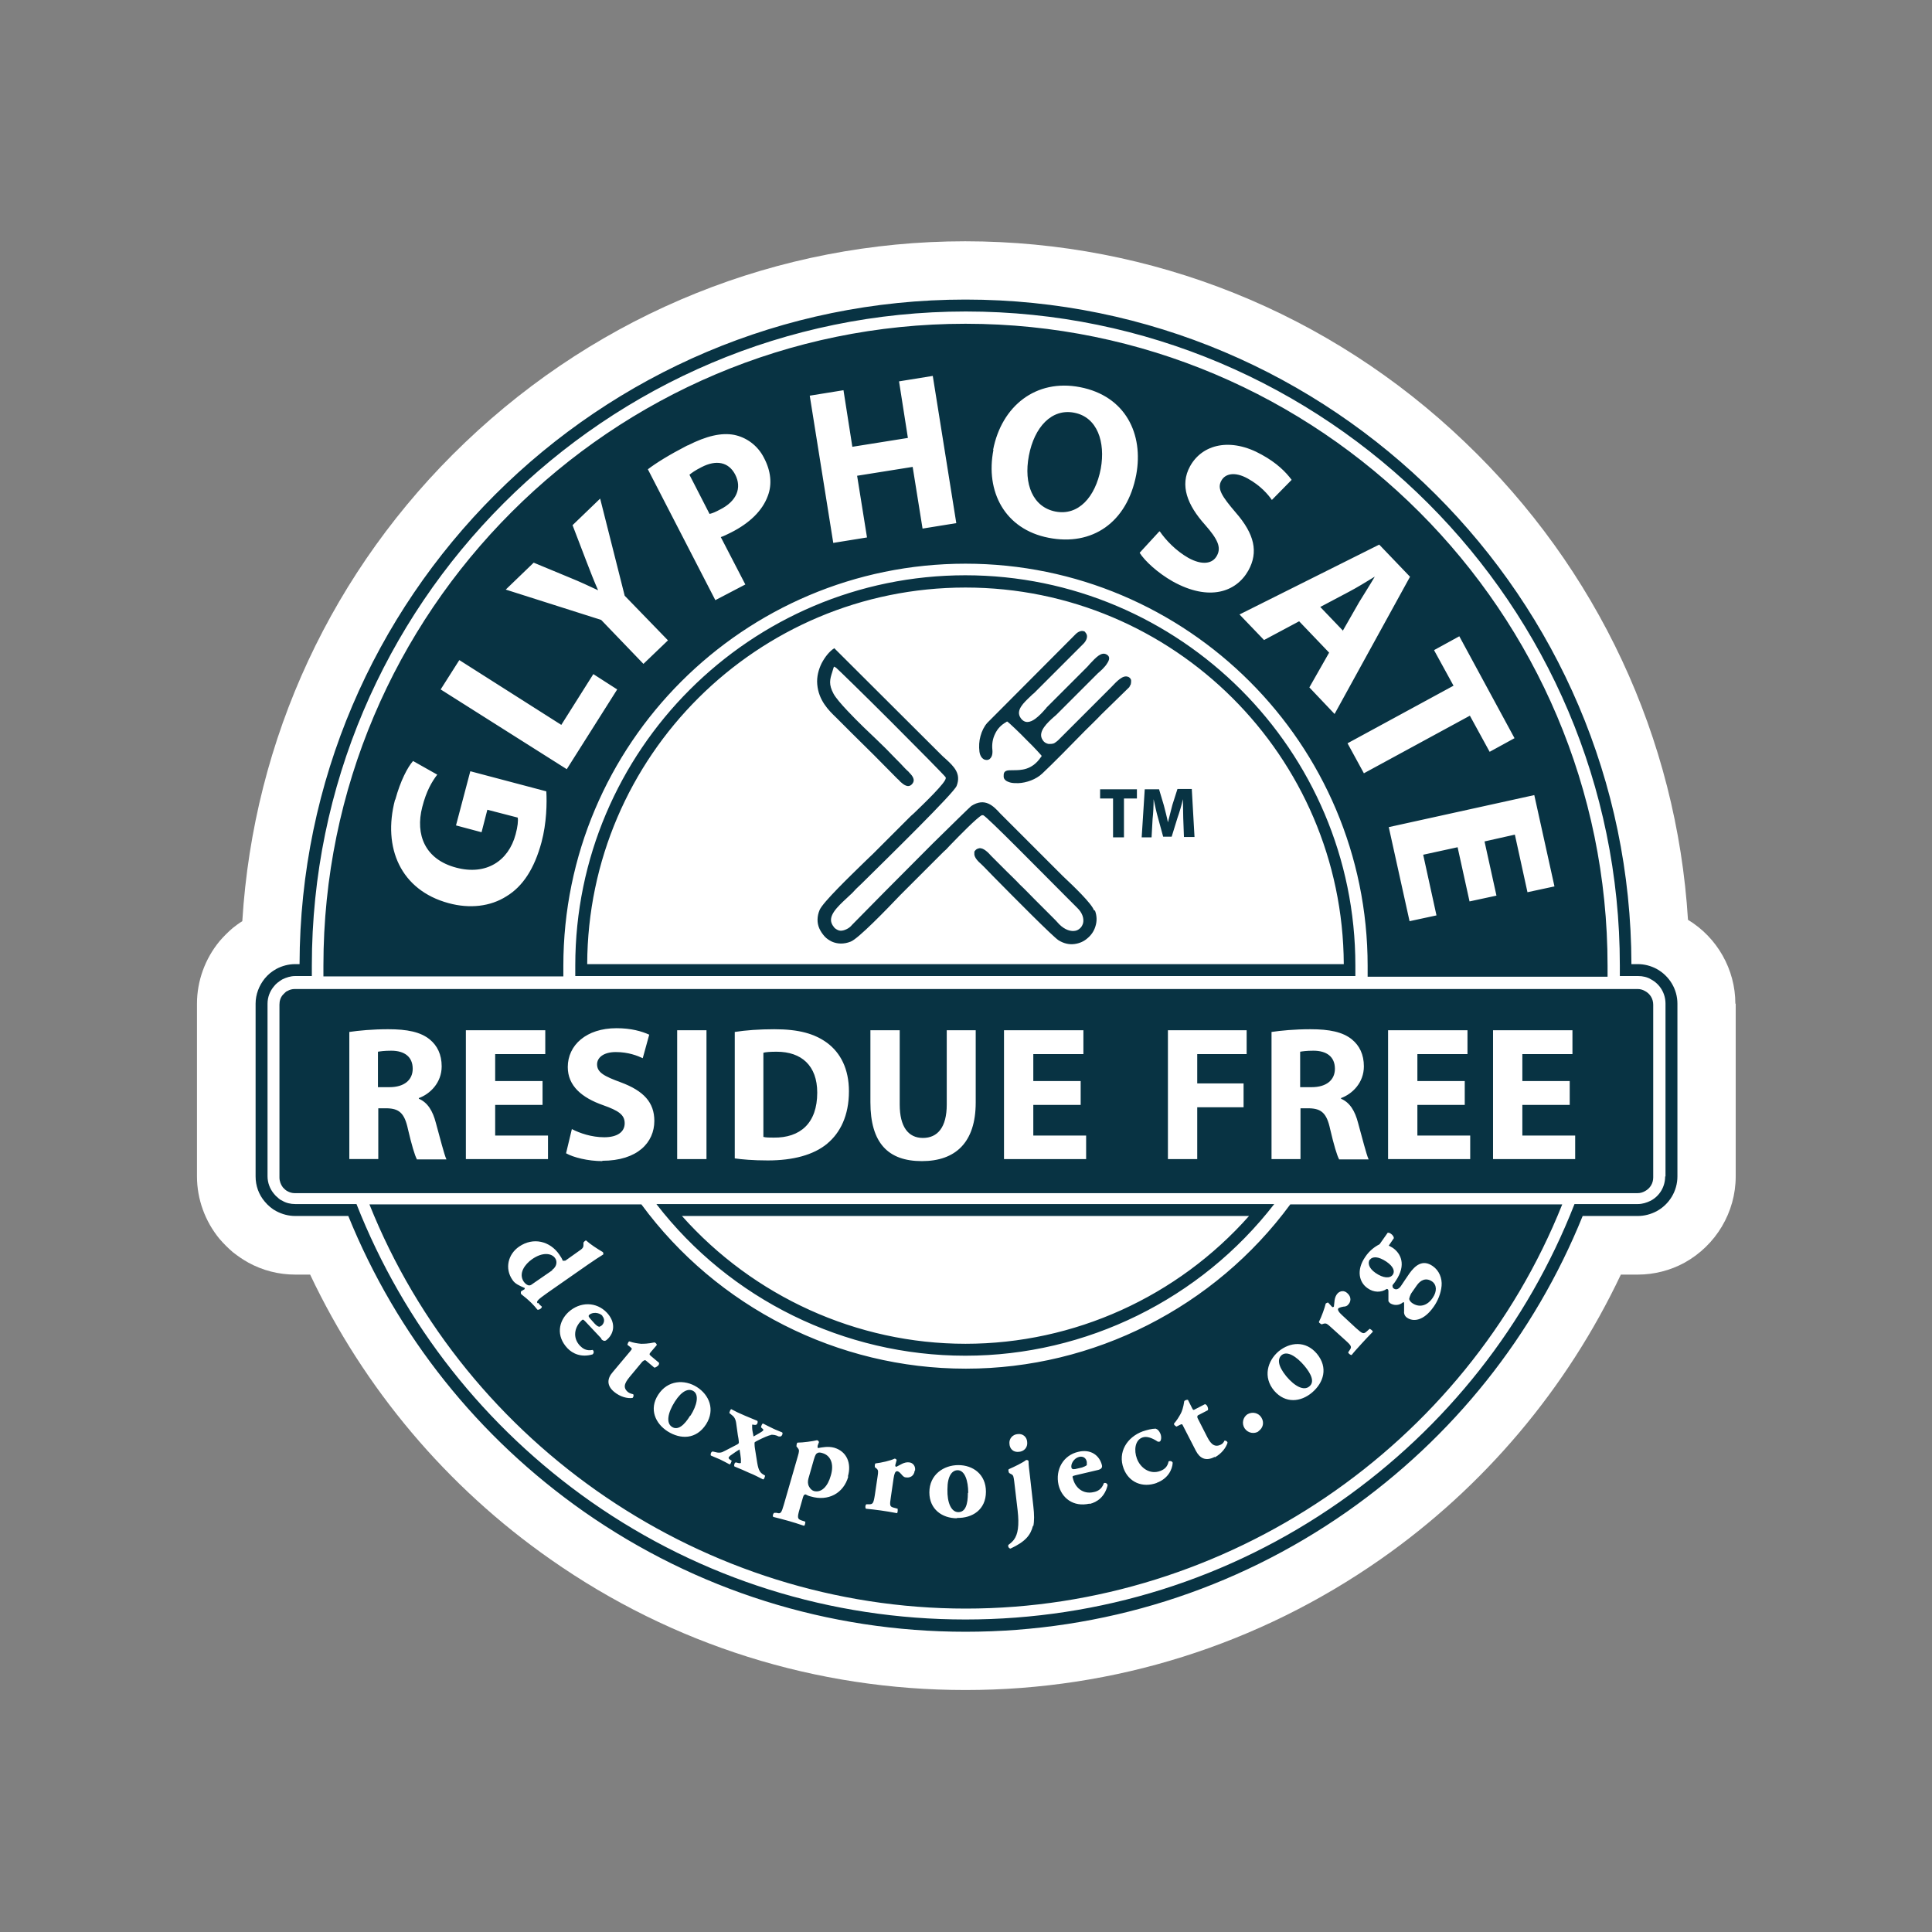 <?xml version="1.0" encoding="UTF-8"?><svg id="_Layer_" xmlns="http://www.w3.org/2000/svg" viewBox="0 0 56.69 56.69"><rect x="0" y="0" width="56.69" height="56.69" fill="#808080" stroke="none"/><defs><style>.cls-1{fill:none;}.cls-1,.cls-2,.cls-3{stroke-width:0px;}.cls-2{fill:#083343;}.cls-3{fill:#fff;}</style></defs><rect class="cls-1" x="0" y="-.01" width="56.69" height="56.69"/><path class="cls-3" d="m50.93,29.45v5.07c0,1.05-.58,2.02-1.5,2.53-.42.23-.9.35-1.37.35h-.5c-1.58,3.34-4.01,6.23-7.06,8.36-3.58,2.5-7.79,3.83-12.17,3.83s-8.59-1.32-12.17-3.83c-3.05-2.13-5.48-5.02-7.06-8.36h-.44c-.48,0-.95-.12-1.37-.35-.16-.09-.31-.19-.46-.31-.14-.12-.27-.25-.39-.39-.42-.51-.66-1.16-.66-1.83v-5.07c0-.67.24-1.32.66-1.83.12-.14.25-.27.39-.39.09-.07.18-.14.28-.2.33-5.35,2.64-10.33,6.54-14.05,3.98-3.8,9.19-5.9,14.67-5.9s10.69,2.09,14.66,5.89c3.9,3.72,6.22,8.69,6.55,14.02.86.52,1.39,1.46,1.39,2.46Z"/><path class="cls-2" d="m28.33,39.78c3.54,0,6.9-1.66,9.06-4.45h-18.13c2.16,2.8,5.52,4.45,9.06,4.45Zm8.32-4.1c-2.1,2.37-5.13,3.75-8.32,3.75s-6.22-1.39-8.32-3.75h16.63Zm-8.32-18.8c-6.31,0-11.45,5.14-11.45,11.45,0,.1,0,.2,0,.31h22.89c0-.11,0-.21,0-.31,0-6.31-5.14-11.45-11.45-11.45Zm-11.1,11.41c.02-6.1,4.99-11.05,11.1-11.05s11.07,4.95,11.1,11.05h-22.2Zm31.38.14h0c-.17-.09-.36-.14-.55-.14h-.19c-.02-10.75-8.78-19.5-19.54-19.5S8.81,17.54,8.79,28.29h-.13c-.19,0-.38.05-.55.14-.07.04-.13.08-.18.12-.06.05-.11.1-.16.16-.17.21-.27.47-.27.74v5.07c0,.27.09.53.27.74.05.06.1.11.16.16.06.05.12.09.18.12.17.09.36.14.55.14h1.56c1.42,3.5,3.81,6.5,6.92,8.68,3.29,2.3,7.16,3.52,11.19,3.52s7.9-1.22,11.19-3.52c3.11-2.18,5.5-5.17,6.92-8.68h1.62c.19,0,.38-.05.55-.14.37-.2.61-.59.61-1.02v-5.07c0-.42-.23-.81-.61-1.02Zm.25,6.09c0,.3-.16.57-.42.71-.12.06-.25.1-.38.1h-1.86c-1.38,3.53-3.76,6.55-6.89,8.74-3.23,2.26-7.03,3.45-10.98,3.45s-7.75-1.19-10.98-3.45c-3.12-2.19-5.5-5.21-6.89-8.74h-1.8c-.13,0-.27-.03-.38-.1-.05-.02-.09-.05-.13-.09-.04-.03-.08-.07-.11-.11-.12-.14-.19-.33-.19-.51v-5.07c0-.19.07-.37.19-.51.03-.04.07-.08.11-.11.04-.03.08-.06.13-.09.12-.06.25-.1.38-.1h.49c0-.1,0-.21,0-.31,0-10.58,8.61-19.19,19.19-19.19s19.19,8.61,19.19,19.19c0,.1,0,.21,0,.31h.54c.13,0,.27.03.38.1.26.14.42.41.42.71v5.07Zm-16.73-7.8c.06.16.06.32.01.47-.04.13-.12.25-.23.34-.1.09-.23.15-.38.17-.15.02-.31-.01-.47-.11-.16-.1-1.29-1.24-1.93-1.89-.19-.2-.34-.35-.41-.41-.08-.08-.12-.15-.13-.21,0-.03,0-.06,0-.08,0-.02.02-.04.04-.06.03-.03.06-.04.1-.05.13-.02.27.13.36.23.02.02.04.04.06.06.13.13.26.26.39.39.13.13.26.25.39.39.15.14.28.28.42.42.12.12.23.23.35.35.07.07.13.13.19.19.06.06.13.13.19.2.17.17.35.22.48.19.05-.01.1-.04.14-.08.04-.04.06-.08.08-.14.03-.13-.01-.3-.18-.46-.05-.05-.16-.16-.31-.31-.72-.72-2.33-2.36-2.44-2.4h-.02s-.02,0-.02,0c-.15.08-.63.57-.93.88-.08.09-.15.16-.2.2-.18.18-.36.36-.54.54-.18.18-.35.35-.54.54h0s-.1.1-.18.18c-.4.42-1.24,1.29-1.46,1.37-.2.08-.39.07-.55,0-.08-.04-.16-.09-.22-.16-.06-.07-.11-.14-.15-.23-.07-.16-.07-.35.01-.54.1-.23.89-.99,1.32-1.41.1-.1.19-.18.24-.23l.3-.3c.26-.26.51-.51.78-.78.02-.02.06-.06.12-.11.29-.28.96-.92.94-1.04h0s0-.02,0-.02c-.03-.05-.82-.85-1.61-1.64-.78-.78-1.56-1.54-1.61-1.58l-.06-.03-.02.06s-.02.07-.03.1c-.07.22-.11.36.04.64.06.11.22.3.41.5.3.32.68.68.84.83.2.19.38.37.56.56.1.1.19.19.28.29.02.02.04.04.06.06.02.02.05.04.07.07.1.1.19.22.08.34-.11.12-.24.02-.34-.07-.03-.03-.05-.06-.08-.08h0s-.03-.03-.04-.04c-.44-.45-.87-.88-1.31-1.31-.13-.13-.26-.26-.39-.39-.02-.02-.04-.04-.06-.06-.23-.22-.52-.51-.56-.98-.02-.22.04-.44.13-.62.1-.19.23-.35.37-.44l3.11,3.1c.05.05.1.1.16.15.24.22.46.43.32.79-.08.21-1.98,2.07-2.78,2.86-.13.12-.23.22-.28.28-.05.05-.11.1-.16.15-.28.26-.57.53-.43.78.02.04.05.07.07.1.06.05.12.08.18.08.06,0,.12-.02.18-.05.06-.03.11-.07.15-.12.3-.31,1.46-1.48,2.36-2.38.6-.59,1.09-1.07,1.14-1.11.4-.26.65,0,.85.22.03.03.06.06.08.08h0l.14.14c.48.48.94.94,1.43,1.43.04.04.11.11.19.19.32.3.84.8.91,1Zm1.04-6.59l-.86.84h0c-.12.13-.29.29-.47.47-.43.44-.96.98-1.26,1.26-.18.17-.46.27-.7.28-.09,0-.17,0-.24-.02-.06-.02-.12-.04-.15-.08-.03-.03-.04-.06-.04-.1-.01-.18.1-.18.27-.18.24,0,.56,0,.82-.38l.02-.02v-.03s-.21-.24-.42-.44c-.23-.24-.5-.49-.56-.54l-.03-.02-.03.02c-.14.08-.25.19-.32.34-.07.14-.1.3-.08.48.01.13-.02.21-.08.26-.02.02-.04.02-.07.03-.02,0-.05,0-.08-.01-.07-.03-.13-.1-.15-.23-.02-.16-.01-.32.03-.46.04-.15.11-.29.2-.39l2.57-2.58h0c.09-.1.19-.13.25-.11.03,0,.05.02.06.04.02.02.03.04.04.07.02.07-.01.18-.12.28h0s-1.43,1.43-1.43,1.43c-.03.02-.06.05-.09.08-.21.2-.46.42-.3.65.12.17.28.13.43.02.11-.08.22-.2.28-.27.02-.02.04-.04.05-.06l.08-.08c.16-.16.32-.32.49-.49.13-.13.25-.25.37-.37.07-.07.14-.14.21-.21.04-.04.08-.08.12-.13.18-.19.34-.37.5-.27.1.06.07.16.01.25-.07.12-.2.23-.28.3h0s-.04.04-.05.05h0l-1.15,1.15h0s-.05.05-.09.08c-.18.16-.45.41-.35.63h0s.03.06.06.09c.04.04.09.06.14.07.05,0,.11,0,.16-.02h0s.08-.05.12-.09l1.43-1.43s.08-.08.12-.12c.18-.19.35-.37.5-.31.02,0,.03.02.05.03.02.02.04.05.04.08,0,.03,0,.07-.01.11h0s-.03.06-.05.08Zm6.25-1.61l-.68-.71.85-.45c.23-.12.52-.3.75-.44h0c-.14.24-.32.52-.46.75l-.48.84Zm-18.29-3.57c-.13.07-.22.11-.31.13l-.59-1.15c.06-.05.17-.13.35-.22.44-.23.8-.15.99.21.21.4.04.79-.44,1.03Zm9.06-1.58c.16-.84.67-1.39,1.33-1.26.68.13.92.86.78,1.64-.16.84-.66,1.39-1.33,1.26-.66-.13-.94-.8-.78-1.64Zm-13.66,15.29c0-.11,0-.22,0-.32,0-6.51,5.29-11.8,11.8-11.8s11.8,5.29,11.8,11.8c0,.1,0,.21,0,.32h7.04c0-.11,0-.22,0-.32,0-10.39-8.45-18.84-18.84-18.84S9.49,17.95,9.49,28.33c0,.11,0,.22,0,.32h7.04Zm29.08-2.65l-.79.17-.37-1.69-.89.2.35,1.59-.79.17-.35-1.59-1.01.22.39,1.78-.79.17-.61-2.76,4.27-.94.59,2.67Zm-3.52-6.94l.73-.4,1.62,2.99-.73.4-.58-1.06-3.11,1.69-.48-.88,3.11-1.69-.57-1.04Zm-.72-2.14l-2.21,4.02-.74-.78.58-1.02-.88-.92-1.03.55-.72-.75,4.1-2.05.91.95Zm-7.34-1.34c.17.25.47.57.84.78.4.22.71.18.84-.07.13-.24.02-.48-.35-.9-.52-.58-.75-1.16-.44-1.72.36-.65,1.19-.85,2.1-.34.44.24.71.51.88.74l-.58.59c-.11-.16-.33-.42-.71-.63-.38-.21-.66-.14-.77.06-.14.24.02.47.42.94.55.63.67,1.16.37,1.7-.36.64-1.16.91-2.22.32-.44-.25-.82-.6-.97-.84l.57-.62Zm-4.89-2.39c.25-1.29,1.26-2.09,2.55-1.84,1.34.26,1.87,1.38,1.65,2.57-.27,1.41-1.3,2.1-2.57,1.85-1.29-.25-1.86-1.36-1.62-2.58Zm-4.39-1.75l.26,1.66,1.63-.26-.26-1.66.99-.16.69,4.32-.99.16-.29-1.81-1.63.26.29,1.81-.99.16-.69-4.32.99-.16Zm-4.57,1.62c.55-.28.99-.38,1.36-.31.35.07.69.3.88.68.2.38.24.77.11,1.11-.16.44-.54.8-1.07,1.07-.12.06-.22.11-.31.14l.72,1.39-.88.46-1.98-3.84c.25-.19.62-.42,1.16-.7Zm-4.52,3.44l1.06.44c.32.13.55.24.83.37h0c-.12-.27-.22-.53-.34-.84l-.41-1.07.81-.78.72,2.85,1.27,1.31-.72.69-1.24-1.29-2.8-.89.82-.79Zm-2.18,2.86l2.99,1.9.94-1.49.7.45-1.48,2.34-3.7-2.34.54-.85Zm-1.88,4.09c.15-.55.36-.95.52-1.13l.71.4c-.16.21-.32.48-.44.95-.21.81.08,1.54,1,1.78.87.23,1.53-.19,1.74-.98.06-.22.08-.41.06-.49l-.89-.23-.17.66-.75-.2.42-1.59,2.23.59c.02.33.01.93-.14,1.49-.21.78-.55,1.3-1.03,1.59-.47.3-1.08.37-1.7.2-1.4-.38-1.94-1.62-1.57-3.03Zm8.65,18.08c-.17.28-.36.44-.53.33-.18-.11-.13-.41.08-.74.21-.33.41-.4.55-.31.17.11.1.42-.09.72Zm17.49-1.16c-.25-.31-.26-.51-.13-.62.16-.13.43.04.66.31.21.25.31.48.15.61-.16.14-.43,0-.68-.3Zm-9.34,3.43c0,.33-.07.56-.28.56-.21,0-.33-.28-.32-.67,0-.4.14-.56.3-.56.21,0,.31.31.31.66Zm-4.02-.52c-.09.33-.28.52-.5.46-.06-.02-.11-.07-.14-.13-.04-.07-.04-.15-.02-.23l.16-.56c.04-.14.07-.18.1-.19.04-.03.1-.02.16,0,.23.07.34.31.24.65Zm7.06-.22c-.03-.11.07-.28.22-.32.12-.03.21.03.23.15,0,.04,0,.07,0,.09-.03.03-.09.05-.14.07l-.13.03c-.11.03-.16.03-.18-.02Zm8.75-6.1c.08-.11.25-.11.49.05.22.15.25.29.19.38-.08.12-.28.11-.51-.05-.2-.14-.23-.29-.17-.39Zm-22.52,1.64c.08.09.07.2-.01.28-.03.02-.06.04-.08.04-.05-.01-.09-.05-.13-.09l-.09-.1c-.08-.09-.11-.12-.07-.16.09-.08.28-.08.39.03Zm10.66,1.55c-3.74,0-7.29-1.8-9.51-4.82h-7.98c2.84,7.1,9.84,11.86,17.5,11.86s14.66-4.75,17.5-11.86h-7.98c-2.22,3.02-5.77,4.82-9.51,4.82Zm1.53,1.92c.15-.02.27.08.28.23.02.17-.1.28-.24.29-.16.02-.27-.08-.28-.23-.02-.16.1-.28.24-.29Zm-14.07-3.85c.04.05.06.07.11.11,0,.05-.08.1-.13.09-.22-.28-.48-.45-.48-.46-.01-.02-.01-.06,0-.08l.1-.06s.02-.04,0-.04c-.14-.06-.28-.12-.35-.23-.24-.34-.13-.76.19-.98.42-.29.91-.16,1.18.23.05.07.09.14.1.18.02.01.05,0,.08,0l.38-.27c.12-.08.15-.11.15-.19v-.07s.05-.07.08-.06c.12.11.32.24.49.34.01.02.02.04.01.07-.13.08-.25.16-.44.29l-1.19.83c-.28.2-.34.25-.3.31Zm1.86,1.05l-.48-.51c-.06-.06-.07-.06-.11-.02-.2.19-.27.5-.04.74.07.07.18.16.37.12.03.02.05.08,0,.13-.33.1-.59-.02-.74-.18-.34-.36-.26-.79.03-1.06.34-.31.82-.31,1.13.02.26.28.22.59.01.78-.05.05-.1.07-.18-.01Zm1.21.66l-.35.42c-.13.16-.28.33-.08.49.04.03.1.05.15.06.02.03.01.08-.02.11-.15.02-.36-.03-.54-.18-.23-.19-.2-.4-.04-.58l.52-.62c.05-.06.05-.07,0-.11l-.09-.07s.02-.1.06-.1c.11.04.23.06.34.07.08,0,.2,0,.39-.04.03,0,.08.05.07.08l-.18.21c-.04.05-.04.06,0,.1l.25.21s0,.05-.02.07c-.03.03-.08.07-.12.07l-.25-.21s-.04-.03-.09.03Zm1.86,1.85c-.29.45-.75.45-1.13.21-.36-.23-.55-.65-.28-1.07.28-.44.78-.46,1.14-.23.36.23.54.66.27,1.09Zm1.9.32c-.06,0-.25.09-.37.15-.06.03-.1.05-.11.07,0,.02,0,.1.01.16l.07.44c.04.23.09.29.2.35l.03.02s-.02.11-.06.11c-.14-.07-.27-.14-.4-.19-.13-.06-.29-.13-.44-.19-.02-.03,0-.11.04-.12l.08.02c.05.01.07,0,.07-.01,0-.01,0-.05,0-.11-.01-.09-.02-.18-.04-.28-.08.05-.16.1-.24.16-.05.03-.07.06-.08.08,0,.02,0,.03.04.06l.05.03s-.03.11-.06.11c-.09-.05-.19-.1-.29-.15-.08-.03-.16-.07-.26-.11-.02-.03,0-.11.05-.12l.09.02c.06.02.14.02.19,0,.07-.03.35-.18.43-.22.04-.02.06-.04.06-.06,0-.01,0-.07-.03-.22l-.05-.36c-.02-.13-.07-.19-.14-.24l-.06-.05s.03-.12.06-.11c.13.07.21.11.4.19.12.05.24.1.36.15.03.03,0,.12-.05.12h-.04s-.06-.02-.06,0c0,.01,0,.03,0,.08,0,.09.03.18.04.26.05-.03.15-.08.24-.14.03-.02.04-.03.05-.05,0-.01-.01-.03-.04-.05l-.03-.03s.02-.11.06-.11c.09.05.18.09.3.15.08.04.17.07.26.11.03.02,0,.11-.05.12h-.05c-.1-.05-.16-.05-.23-.05Zm2.27,1.22c-.14.49-.59.73-1.1.58-.05-.01-.12-.04-.15-.06-.03,0-.06.01-.08.09l-.1.35c-.07.24-.06.28.05.32l.12.04s0,.11-.04.12c-.17-.06-.31-.1-.48-.15-.15-.04-.29-.08-.42-.11-.03-.03,0-.11.03-.12h.07c.12.04.14,0,.21-.24l.41-1.42c.04-.14.05-.18,0-.24l-.04-.05s0-.09.03-.11c.16,0,.45-.04.57-.07.03,0,.06.03.06.06-.02.04-.03.08-.04.11,0,.02,0,.05.01.06.12-.02.3-.06.48-.01.37.11.51.46.4.84Zm1.95-.18c-.02.17-.15.22-.26.2-.05,0-.09-.04-.13-.09-.07-.08-.1-.09-.13-.09-.05,0-.08.07-.1.21l-.08.55c-.04.25-.03.28.09.31l.11.03s.01.11-.02.13c-.17-.03-.32-.06-.48-.08-.15-.02-.31-.04-.43-.05-.03-.03-.02-.11.01-.13h.07c.12,0,.14-.02.18-.27l.08-.54c.02-.14.03-.19-.03-.24l-.05-.04s-.01-.09.02-.11c.17-.02.44-.08.56-.14.03,0,.05.02.06.04-.02.07-.03.12-.04.15,0,.03,0,.04.03.05.11-.05.23-.15.38-.13.1.01.19.1.17.24Zm1.24,1.4c-.43,0-.81-.26-.81-.76,0-.52.42-.8.85-.8.43,0,.81.27.81.78,0,.53-.4.78-.85.77Zm2.23.22c-.07.27-.21.46-.66.67-.06-.01-.08-.08-.06-.11.07-.05.13-.11.16-.15.12-.16.16-.42.11-.86l-.1-.85c-.02-.14-.02-.19-.1-.22l-.05-.03s-.04-.08-.01-.11c.16-.07.41-.19.51-.27.03,0,.05,0,.07.03,0,.11.02.27.04.43l.1.89c.03.25.03.45,0,.59Zm1.66-.65c-.48.11-.82-.17-.91-.55-.1-.45.14-.87.58-.97.37-.09.62.11.69.38.02.07,0,.12-.1.15l-.68.16c-.08.02-.09.03-.07.08.06.27.29.49.62.41.1-.02.23-.08.29-.26.04-.02.1,0,.11.06-.08.34-.31.5-.53.55Zm1.98-.61c-.43.16-.83-.02-.98-.42-.18-.48.1-.92.56-1.09.12-.04.27-.08.38-.08.06.02.1.06.14.15.04.1.02.21-.02.23-.02,0-.05.01-.06,0-.15-.1-.32-.17-.45-.12-.22.08-.25.38-.16.62.1.27.38.48.69.36.13-.05.21-.13.24-.28.04-.02.1-.01.12.04-.01.2-.14.47-.47.59Zm1.69-.76c-.27.14-.44.03-.55-.18l-.37-.72c-.03-.07-.04-.07-.1-.04l-.1.05s-.09-.05-.07-.09c.08-.09.14-.19.19-.28.04-.07.08-.18.11-.38.02-.02.08-.05.11-.03l.12.24c.03.06.04.06.09.03l.29-.15s.04.02.06.05c.02.04.04.1.02.13l-.29.15s-.04.03,0,.1l.25.49c.09.18.2.38.42.27.05-.02.09-.07.11-.12.04,0,.08.02.09.06-.04.14-.17.32-.37.43Zm1.29-.75c-.12.08-.31.06-.41-.09-.09-.14-.05-.32.08-.41.15-.09.33-.04.41.09.09.14.06.31-.09.41Zm3.13-5.12c.12-.18.28-.3.42-.37l.24-.34s.06,0,.09.03c.05.03.09.09.09.13l-.15.22s.06.03.11.06c.24.16.42.5.09.98-.03.05-.07.09-.09.12,0,.04,0,.08.04.1.07.05.15.01.21-.08.07-.1.15-.23.25-.37.16-.22.38-.42.68-.21.19.13.28.36.26.58-.02.22-.11.44-.23.61-.3.43-.61.45-.79.32-.07-.05-.09-.13-.08-.2,0-.08,0-.17,0-.21,0-.05-.02-.05-.04-.03-.11.09-.26.09-.37.02-.02-.02-.04-.04-.05-.06,0-.12,0-.26,0-.29,0-.04-.01-.07-.05-.07-.16.11-.38.11-.56-.02-.25-.17-.34-.53-.07-.92Zm-1.16,1.37s.04-.03.07-.03c.05.05.08.09.11.12.02.02.03.02.06,0,.02-.11,0-.27.11-.39.07-.07.19-.1.29,0,.12.11.1.25.02.33-.03.04-.08.06-.14.06-.11.02-.13.04-.15.05-.03.04.01.11.11.2l.41.38c.19.17.22.18.31.1l.09-.08s.1.05.09.09c-.12.12-.22.23-.34.36-.1.11-.21.23-.28.32-.04,0-.1-.05-.1-.08l.04-.06c.07-.1.06-.13-.13-.3l-.41-.37c-.11-.1-.14-.13-.22-.11l-.06.02s-.08-.04-.08-.07c.08-.16.17-.41.2-.54Zm-.26,1.47c.34.41.2.85-.14,1.14-.33.28-.78.33-1.11-.05-.34-.4-.2-.88.13-1.16.33-.27.79-.32,1.12.07Zm2.71-1.61s.02-.11.08-.19l.14-.2c.11-.16.27-.24.45-.12.14.1.15.29.02.48-.16.24-.4.3-.61.15-.04-.03-.07-.07-.08-.11Zm-25.14-.84l-.58.4c-.05.04-.09.06-.14.04-.05-.02-.09-.06-.12-.1-.17-.25.04-.52.24-.66.31-.22.58-.18.68-.03.05.07.05.17,0,.25-.02.03-.04.06-.09.09Zm32.06-8.19h0c-.07-.04-.14-.06-.22-.06h-.9s-7.04,0-7.04,0h0s-23.57,0-23.57,0h0s-7.04,0-7.04,0h0s-.85,0-.85,0c-.08,0-.15.02-.22.06-.03.01-.05.03-.07.05-.02.02-.04.04-.06.06-.07.08-.1.18-.1.29v5.07c0,.11.04.21.1.29.02.02.04.04.06.06.02.02.05.04.07.05.07.04.14.06.22.06h2.04s7.87,0,7.87,0h0s19.52,0,19.52,0h0s9.97,0,9.97,0c.08,0,.15-.02.22-.06.15-.08.24-.23.24-.4v-5.07c0-.17-.09-.32-.24-.4Zm-36.04,4.93c-.06-.11-.15-.41-.26-.88-.1-.47-.26-.6-.61-.61h-.26v1.49h-.85v-3.73c.27-.04.68-.08,1.14-.08.56,0,.95.08,1.22.3.22.18.35.44.35.79,0,.48-.34.81-.67.93v.02c.26.11.41.36.5.71.12.43.24.92.31,1.07h-.87Zm3.85,0h-2.41v-3.78h2.33v.7h-1.47v.79h1.39v.7h-1.39v.9h1.55v.7Zm1.6.06c-.43,0-.86-.11-1.07-.23l.17-.71c.23.12.58.24.95.24.39,0,.6-.16.6-.41s-.18-.37-.63-.53c-.63-.22-1.04-.57-1.04-1.12,0-.64.54-1.14,1.43-1.14.43,0,.74.09.96.19l-.19.69c-.15-.07-.42-.18-.79-.18s-.55.17-.55.36c0,.24.21.35.7.53.67.25.98.59.98,1.13,0,.63-.49,1.17-1.53,1.17Zm3.05-.06h-.86v-3.78h.86v3.78Zm3.54-.45c-.4.33-1,.49-1.74.49-.44,0-.76-.03-.97-.06v-3.71c.31-.05.72-.08,1.16-.08.72,0,1.18.13,1.55.4.39.29.64.76.64,1.42,0,.72-.26,1.22-.63,1.53Zm4.36-1.21c0,1.17-.59,1.72-1.58,1.72s-1.51-.53-1.51-1.73v-2.11h.86v2.18c0,.65.25.98.68.98s.7-.31.7-.98v-2.18h.85v2.12Zm3.24,1.66h-2.41v-3.78h2.33v.7h-1.47v.79h1.39v.7h-1.39v.9h1.55v.7Zm4.71-3.08h-1.45v.86h1.36v.7h-1.36v1.52h-.86v-3.78h2.31v.7Zm2.71,3.08c-.06-.11-.15-.41-.26-.88-.1-.47-.26-.6-.61-.61h-.26v1.49h-.85v-3.73c.27-.04.68-.08,1.14-.08.56,0,.95.08,1.22.3.22.18.35.44.35.79,0,.48-.34.81-.67.93v.02c.26.11.41.36.5.71.12.43.24.92.31,1.07h-.87Zm3.85,0h-2.41v-3.78h2.33v.7h-1.47v.79h1.39v.7h-1.39v.9h1.55v.7Zm3.08,0h-2.41v-3.78h2.33v.7h-1.47v.79h1.39v.7h-1.39v.9h1.55v.7Zm-22.24-1.95c0,.9-.5,1.33-1.28,1.32-.11,0-.22,0-.3-.02v-2.47c.07-.02.2-.03.39-.03.73,0,1.19.41,1.19,1.2Zm15.19-.7c0,.33-.25.54-.68.54h-.34v-1.04c.06-.01.18-.03.39-.03.39,0,.63.18.63.53Zm-27.06,0c0,.33-.25.54-.68.54h-.34v-1.04c.06-.01.18-.03.39-.03.39,0,.63.18.63.53Z"/><path class="cls-2" d="m32.66,23.43h-.38v-.27h1.08v.27h-.38v1.14h-.32v-1.14Z"/><path class="cls-2" d="m34.72,24.03c0-.17-.01-.37-.01-.58h0c-.04.18-.1.38-.16.55l-.17.55h-.25l-.15-.55c-.05-.17-.09-.37-.13-.55h0c0,.19-.01.41-.03.58l-.03.54h-.29l.09-1.41h.42l.14.47c.04.16.09.34.12.5h0c.04-.16.09-.35.13-.51l.15-.47h.42l.08,1.41h-.31l-.02-.54Z"/></svg>